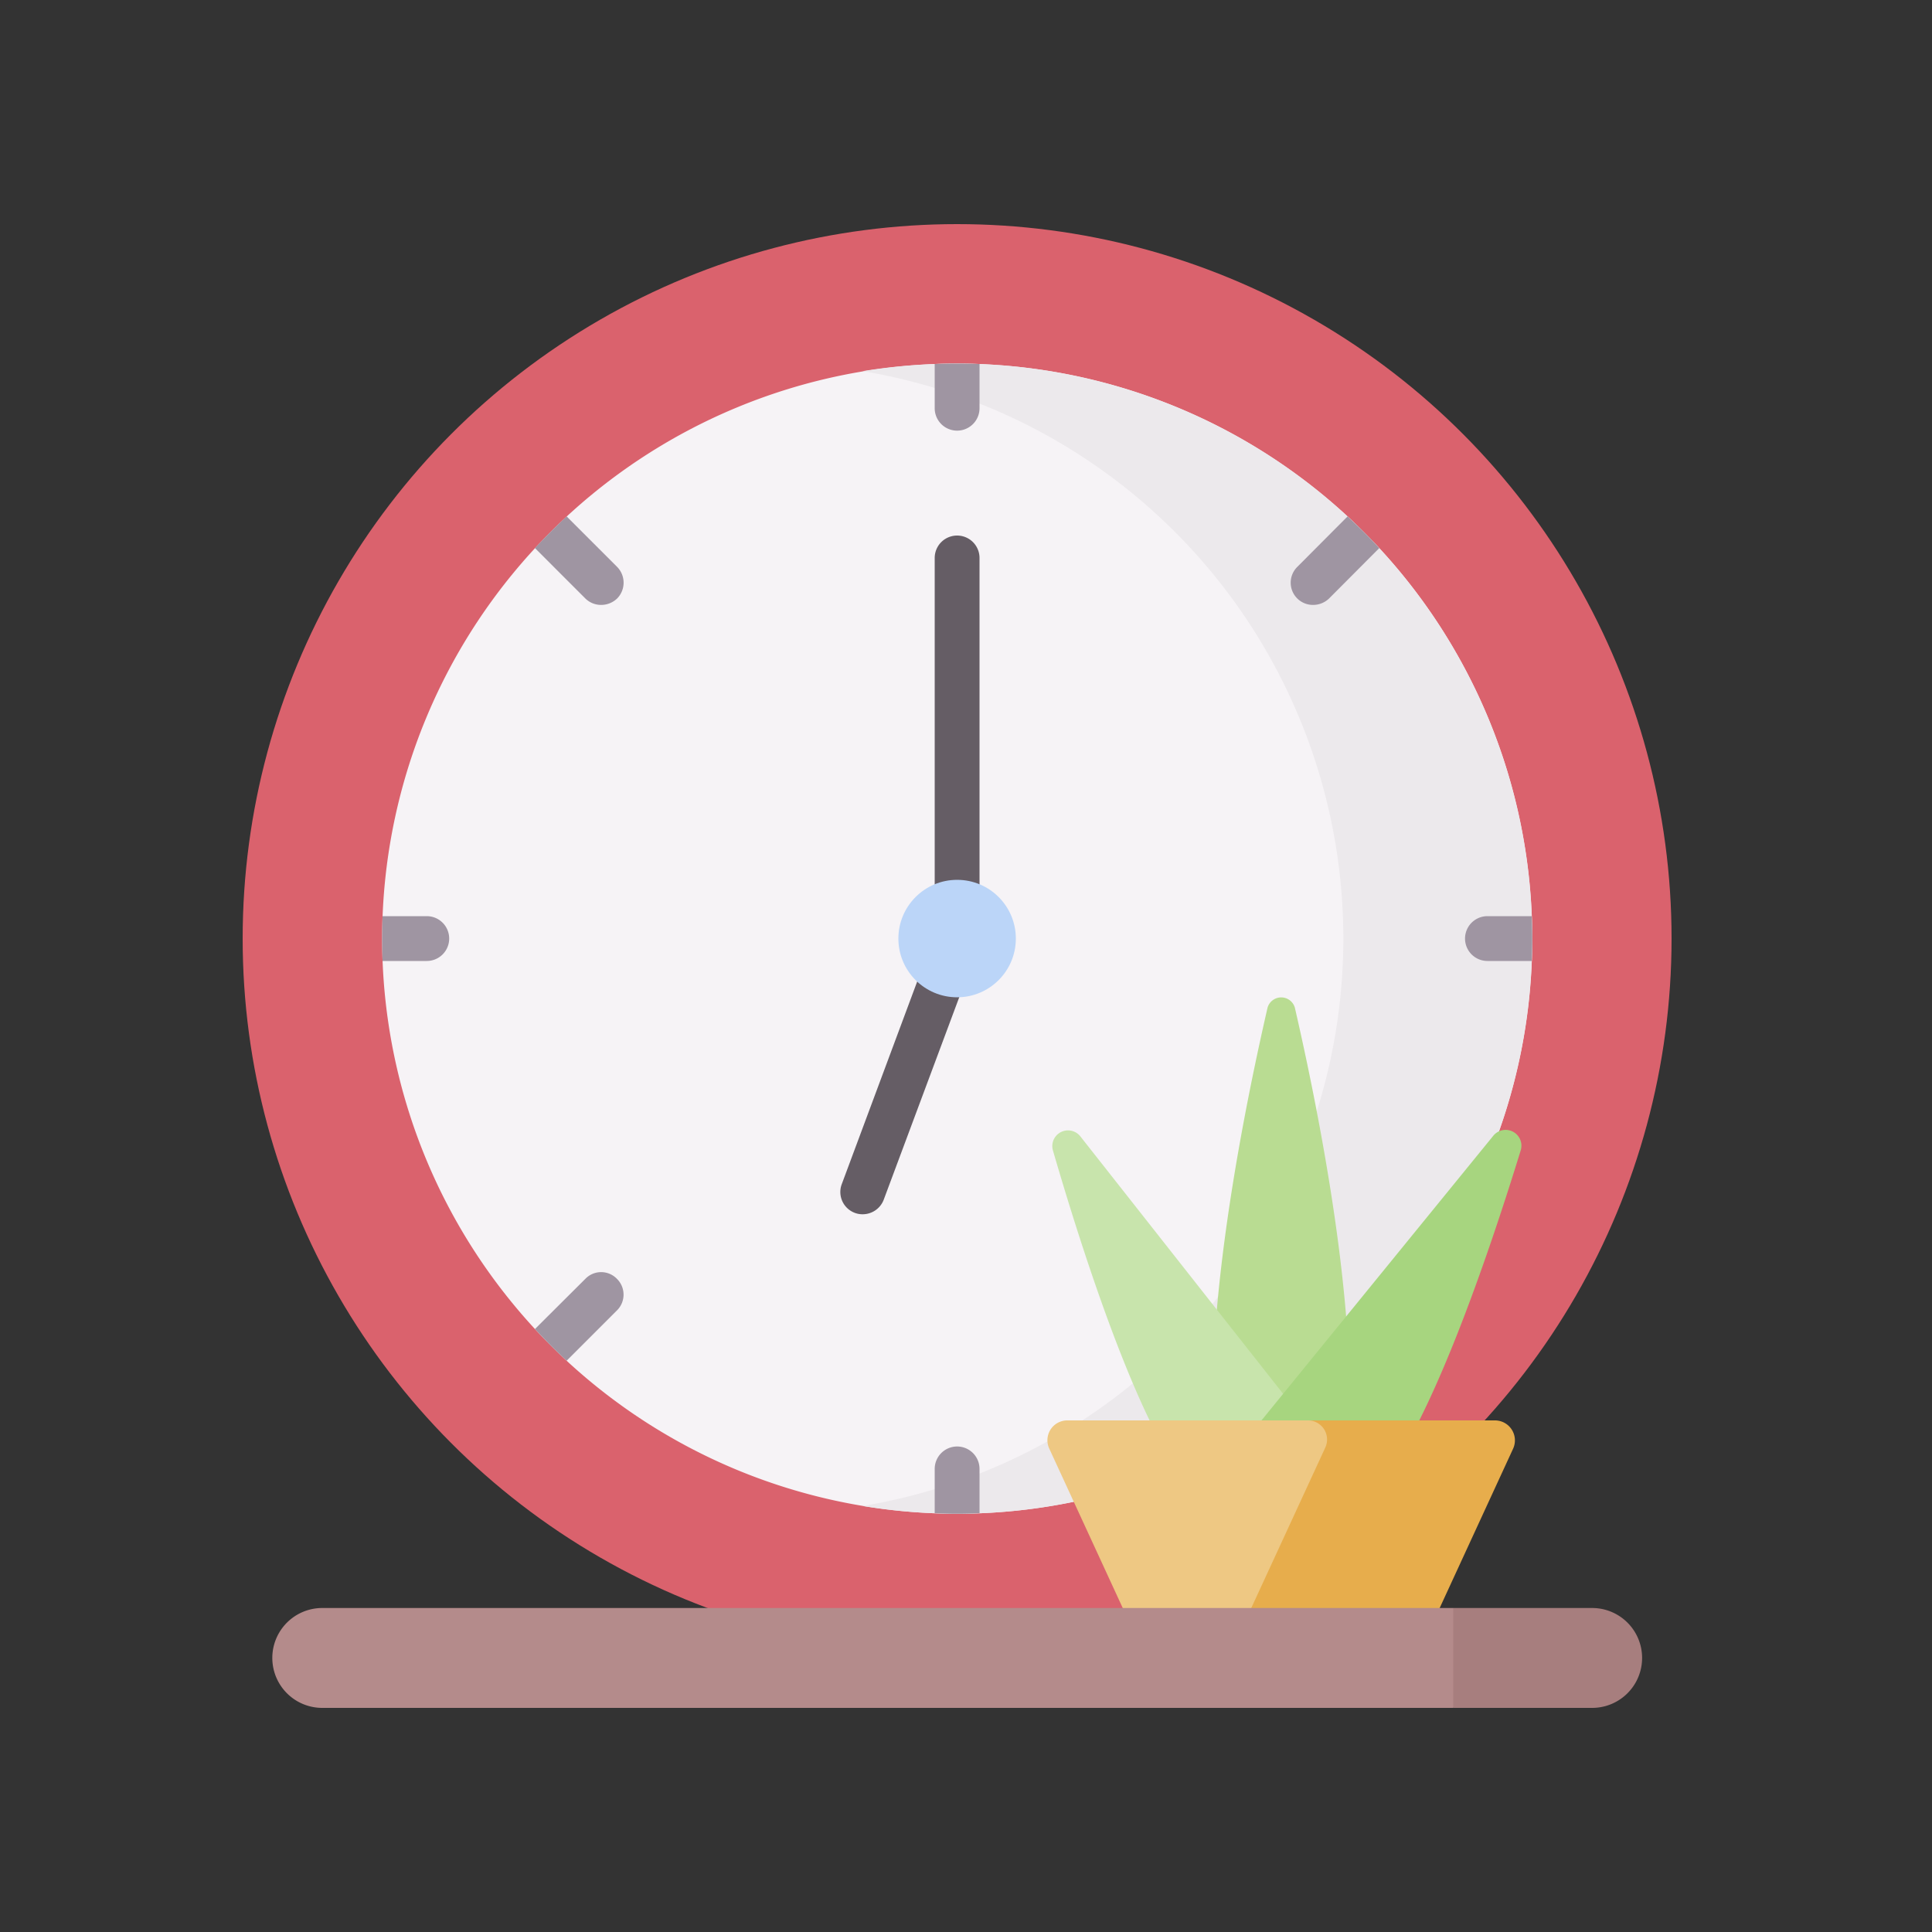 <svg xmlns="http://www.w3.org/2000/svg" width="100" height="100" viewBox="0 0 100 100">
  <rect x="0" y="0" width="100" height="100" fill="#333333" stroke="none"/>
  <g transform="translate(-262 -346)">
    <rect width="100" height="100" transform="translate(262 346)" fill="none"/>
    <circle cx="36.98" cy="36.98" r="36.98" transform="translate(274.56 357.6)" fill="#da626d"/>
    <path d="M311.54,364.82a29.765,29.765,0,1,1-29.76,29.76A29.763,29.763,0,0,1,311.54,364.82Z" fill="#f6f3f6"/>
    <path d="M311.54,364.82a30.349,30.349,0,0,0-4.89.39,29.775,29.775,0,0,1,0,58.74,30.348,30.348,0,0,0,4.89.4,29.765,29.765,0,1,0,0-59.53Z" fill="#ece9ec"/>
    <path d="M306.65,408.85a1.125,1.125,0,0,1-.4-.07,1.154,1.154,0,0,1-.68-1.49l4.81-12.92V374.88a1.16,1.16,0,0,1,2.32,0v19.7a1.141,1.141,0,0,1-.07.41l-4.89,13.11A1.166,1.166,0,0,1,306.65,408.85Z" fill="#655d65"/>
    <circle cx="3.04" cy="3.04" r="3.04" transform="translate(308.5 391.54)" fill="#bbd5f8"/>
    <path d="M311.54,364.82c-.39,0-.77.01-1.16.02v2.29a1.16,1.16,0,1,0,2.32,0v-2.29C312.32,364.83,311.93,364.82,311.54,364.82Z" fill="#9f95a2"/>
    <path d="M311.54,420.87a1.161,1.161,0,0,0-1.16,1.16v2.29c.39.02.77.03,1.16.03s.78-.01,1.16-.03v-2.29A1.161,1.161,0,0,0,311.54,420.87Z" fill="#9f95a2"/>
    <path d="M341.28,393.42h-2.29a1.16,1.16,0,1,0,0,2.32h2.29c.02-.38.03-.77.03-1.16S341.3,393.81,341.28,393.42Z" fill="#9f95a2"/>
    <path d="M281.8,395.74h2.29a1.16,1.16,0,1,0,0-2.32H281.8c-.01.39-.02.77-.02,1.16S281.79,395.36,281.8,395.74Z" fill="#9f95a2"/>
    <path d="M327.61,398.15c-1.37,5.95-4.13,19.62-2.15,26.14h5.71c1.98-6.52-.78-20.19-2.15-26.14A.736.736,0,0,0,327.61,398.15Z" fill="#b9dc92"/>
    <path d="M331.31,421.82l-13.39-17a.813.813,0,0,0-1.42.73c1.55,5.33,4.51,14.54,7.18,17.51.76.85,4.05,2.07,4.05,2.07l4.21-1.37Z" fill="#c8e4ac"/>
    <path d="M325.47,421.76l13.82-16.97a.819.819,0,0,1,1.42.76c-1.65,5.36-4.79,14.63-7.55,17.58-.78.84-4.13,2.03-4.13,2.03l-4.32-.39Z" fill="#a7d57f"/>
    <path d="M330.24,419.52H317.25a1.027,1.027,0,0,0-.94,1.46l4.6,9.98a1.033,1.033,0,0,0,.94.6h4.38l4.91-10.64A.99.99,0,0,0,330.24,419.52Z" fill="#eec883"/>
    <path d="M339.38,419.52H329.7a.99.99,0,0,1,.9,1.4l-4.91,10.64h9.09a1.033,1.033,0,0,0,.94-.6l4.6-9.98A1.034,1.034,0,0,0,339.38,419.52Z" fill="#e7ad4c"/>
    <path d="M278.68,429.23a2.585,2.585,0,1,0,0,5.17h58.54l.54-.7v-3.91l-.54-.56Z" fill="#b48b8b"/>
    <path d="M344.41,429.23h-7.19v5.17h7.19a2.585,2.585,0,0,0,0-5.17Z" fill="#a77e7e"/>
    <path d="M331.75,372.73l-2.6,2.61a1.15,1.15,0,0,0,.82,1.97,1.192,1.192,0,0,0,.82-.33l2.6-2.61C332.87,373.8,332.32,373.26,331.75,372.73Z" fill="#9f95a2"/>
    <path d="M292.3,412.19l-2.61,2.6c.53.57,1.07,1.12,1.64,1.64l2.6-2.6a1.147,1.147,0,0,0,0-1.64A1.135,1.135,0,0,0,292.3,412.19Z" fill="#9f95a2"/>
    <path d="M289.69,374.37l2.61,2.61a1.157,1.157,0,0,0,.82.33,1.192,1.192,0,0,0,.82-.33,1.165,1.165,0,0,0,0-1.64l-2.61-2.61C290.76,373.26,290.22,373.8,289.69,374.37Z" fill="#9f95a2"/>
  </g>
</svg>
